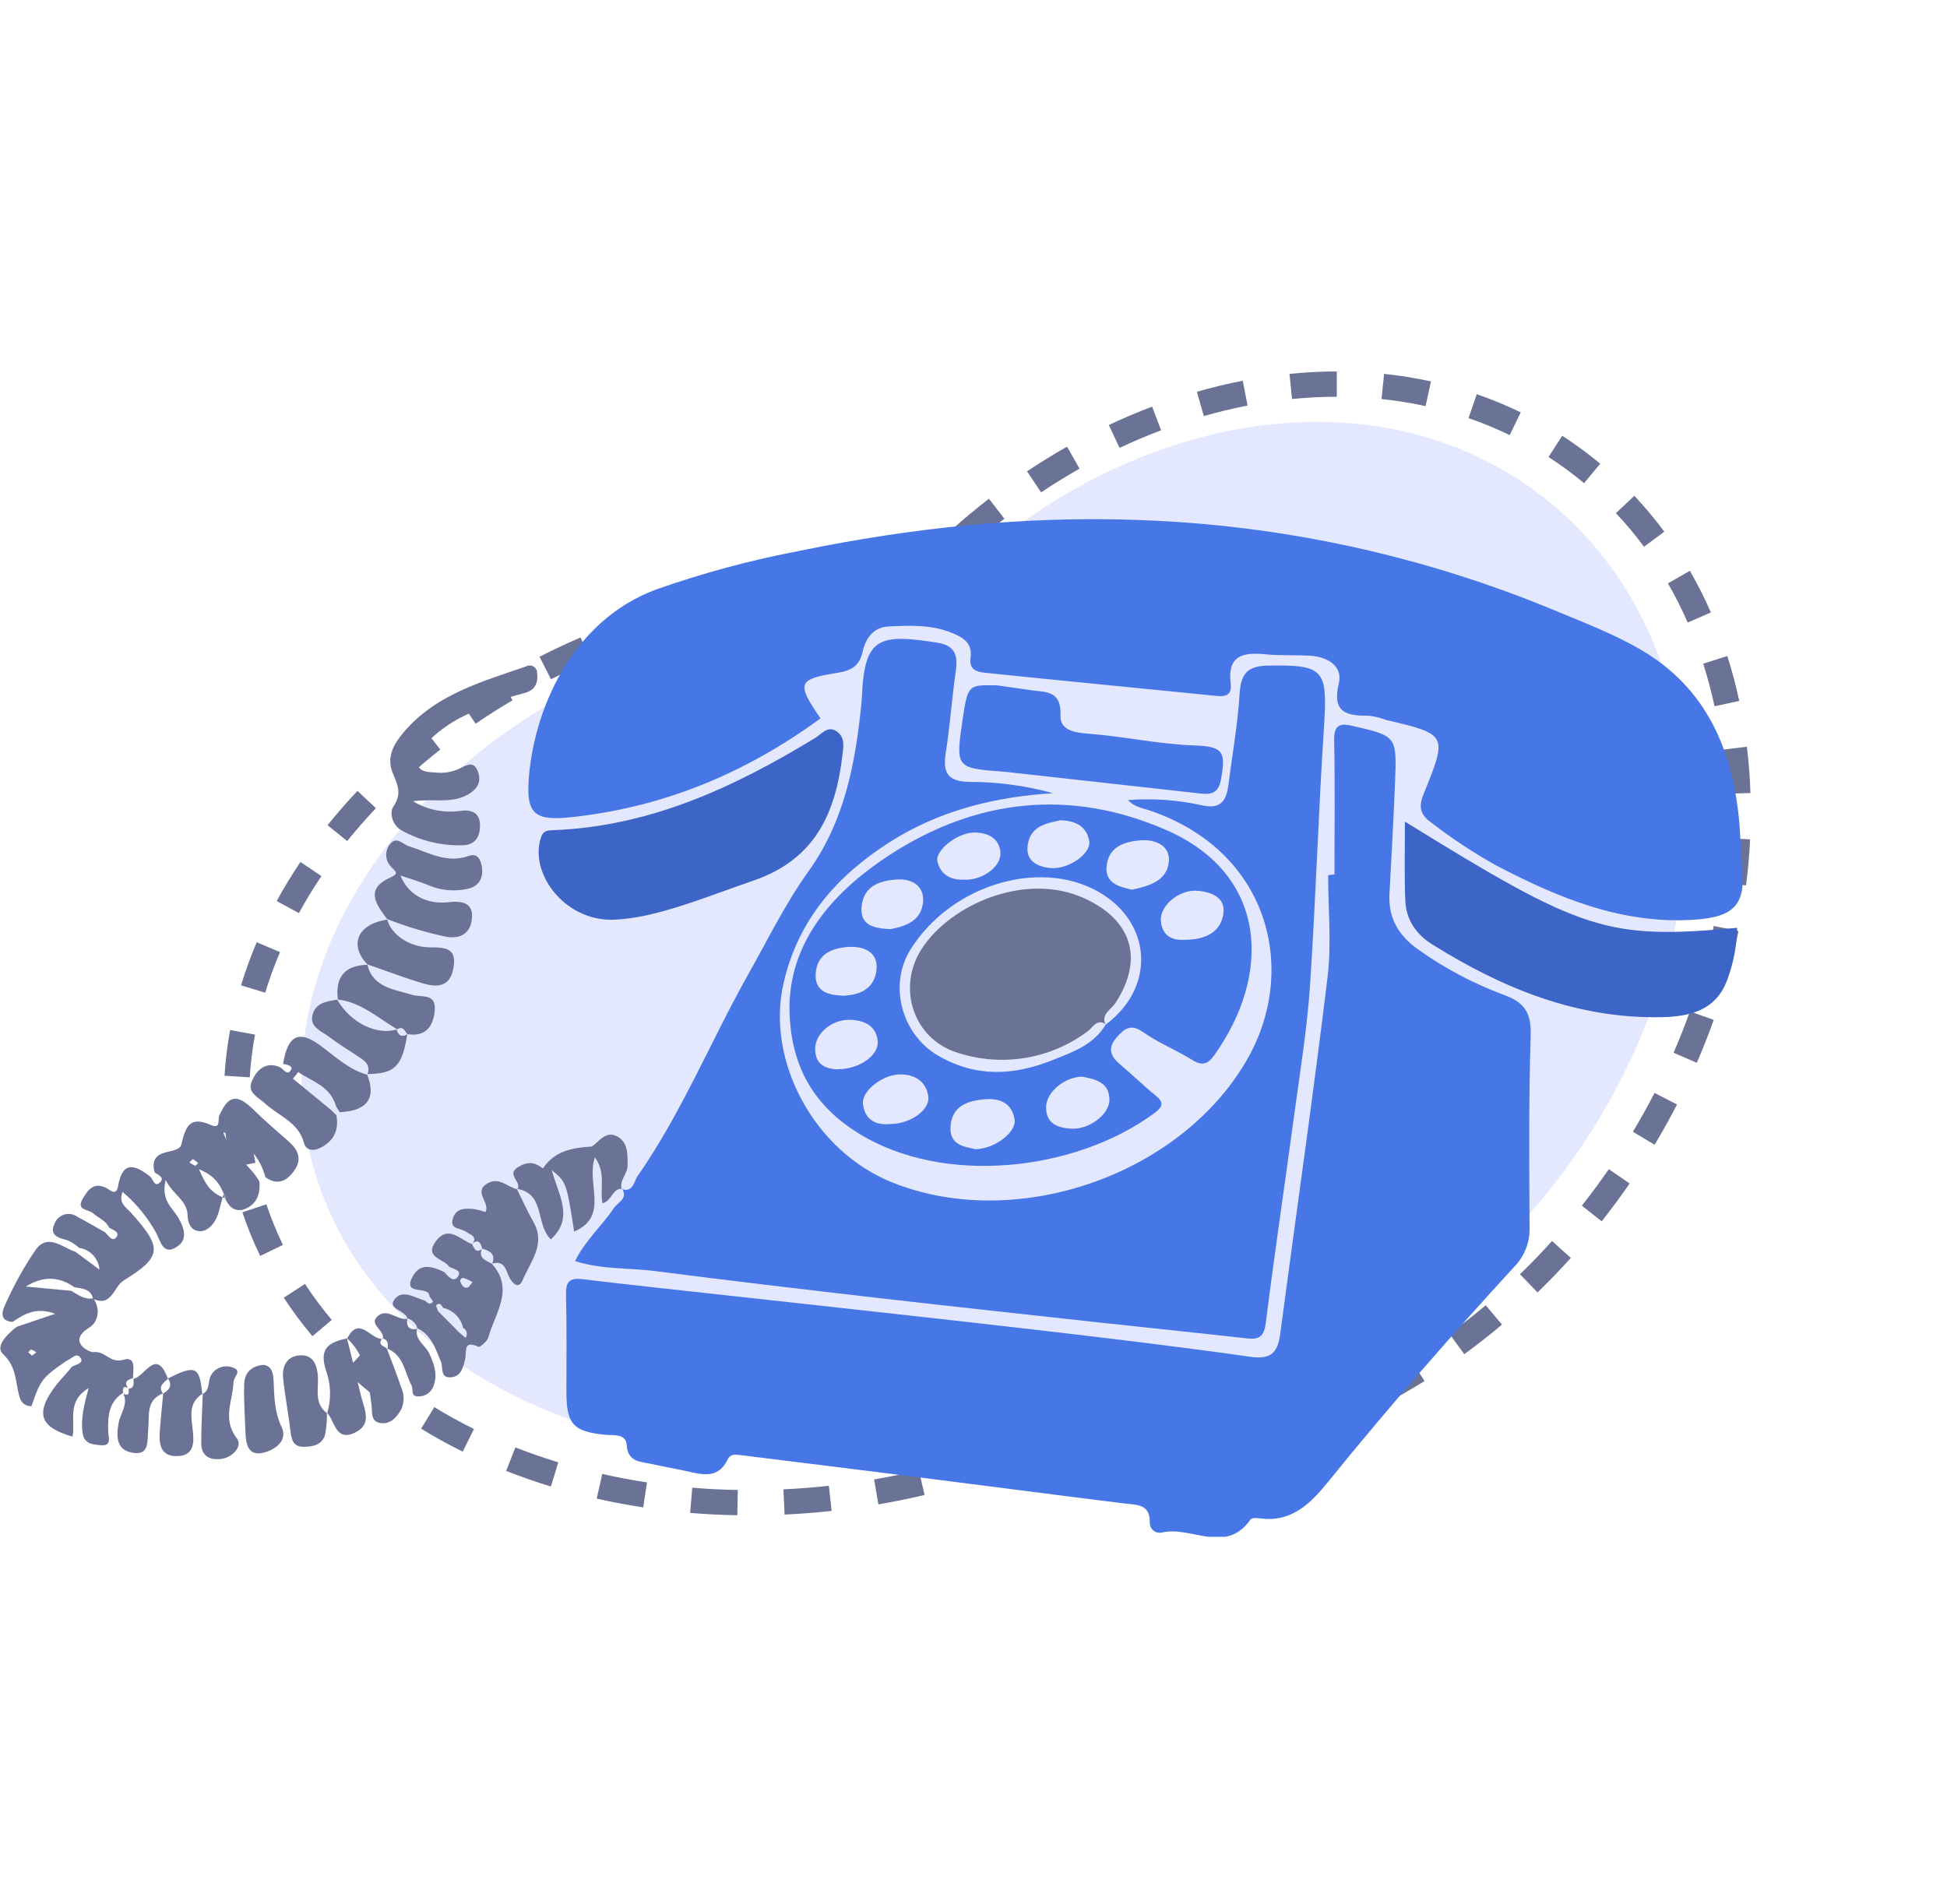 <svg width="858" height="839" viewBox="0 0 858 839" fill="none" xmlns="http://www.w3.org/2000/svg">
<mask id="path-1-outside-1_3874_610" maskUnits="userSpaceOnUse" x="30.343" y="-8.39" width="835.821" height="856.128" fill="black">
<rect fill="white" x="30.343" y="-8.39" width="835.821" height="856.128"/>
<path d="M693.773 202.494C784.259 269.201 790.518 414.291 707.753 526.56C642.256 615.404 540.636 657.069 456.239 637.53C449.562 640.24 442.719 642.766 435.717 645.091C300.327 690.053 156.967 643.778 115.511 541.732C74.056 439.686 150.205 320.513 285.595 275.55C324.563 262.609 364.191 257.228 401.859 258.557C485.856 167.295 610.812 141.335 693.773 202.494Z"/>
</mask>
<path d="M693.773 202.494L695.426 200.252L693.773 202.494ZM707.753 526.56L709.995 528.213L707.753 526.56ZM456.239 637.53L456.868 634.816L456.009 634.617L455.192 634.949L456.239 637.53ZM435.717 645.091L436.595 647.735L435.717 645.091ZM115.511 541.732L112.93 542.781L112.93 542.781L115.511 541.732ZM285.595 275.55L284.717 272.906L284.717 272.906L285.595 275.55ZM401.859 258.557L401.761 261.342L403.042 261.387L403.909 260.444L401.859 258.557ZM693.773 202.494L695.426 200.252C692.64 198.198 689.807 196.24 686.931 194.379L685.417 196.717L683.903 199.056C686.685 200.857 689.425 202.75 692.12 204.736L693.773 202.494ZM667.729 186.748L668.946 184.243C662.735 181.226 656.368 178.603 649.872 176.366L648.966 179L648.059 181.634C654.345 183.799 660.505 186.337 666.512 189.254L667.729 186.748ZM629.416 173.53L630.011 170.808C623.319 169.347 616.526 168.262 609.659 167.545L609.37 170.316L609.081 173.087C615.747 173.782 622.336 174.835 628.822 176.251L629.416 173.53ZM589.091 169.281L589.088 166.495C582.275 166.502 575.415 166.851 568.532 167.538L568.809 170.31L569.085 173.082C575.79 172.413 582.467 172.073 589.093 172.067L589.091 169.281ZM548.716 173.268L548.185 170.533C541.518 171.829 534.85 173.433 528.203 175.338L528.971 178.016L529.738 180.694C536.233 178.832 542.743 177.267 549.248 176.002L548.716 173.268ZM509.699 184.421L508.713 181.815C502.371 184.215 496.067 186.89 489.819 189.835L491.007 192.355L492.195 194.875C498.312 191.992 504.481 189.374 510.685 187.026L509.699 184.421ZM472.98 201.701L471.606 199.278C465.711 202.62 459.885 206.207 454.146 210.036L455.692 212.354L457.238 214.671C462.866 210.916 468.577 207.4 474.354 204.125L472.98 201.701ZM439.207 224.213L437.502 222.01C432.144 226.157 426.882 230.524 421.73 235.107L423.581 237.188L425.433 239.27C430.49 234.771 435.655 230.485 440.912 226.416L439.207 224.213ZM408.864 251.194L406.877 249.241C404.491 251.668 402.135 254.145 399.81 256.671L401.859 258.557L403.909 260.444C406.193 257.963 408.507 255.53 410.85 253.147L408.864 251.194ZM401.859 258.557L401.958 255.773C398.663 255.657 395.353 255.592 392.031 255.578L392.019 258.364L392.008 261.149C395.272 261.163 398.524 261.227 401.761 261.342L401.859 258.557ZM372.343 258.884L372.184 256.103C365.625 256.476 359.029 257.049 352.409 257.825L352.733 260.592L353.058 263.358C359.567 262.595 366.053 262.032 372.501 261.665L372.343 258.884ZM333.259 263.461L332.772 260.718C326.302 261.866 319.821 263.211 313.342 264.756L313.988 267.466L314.634 270.175C321.008 268.656 327.382 267.333 333.746 266.204L333.259 263.461ZM294.981 272.582L294.179 269.914C291.022 270.863 287.867 271.86 284.717 272.906L285.595 275.55L286.473 278.194C289.572 277.165 292.676 276.184 295.782 275.25L294.981 272.582ZM285.595 275.55L284.717 272.906C281.562 273.954 278.438 275.042 275.348 276.169L276.302 278.786L277.256 281.403C280.296 280.295 283.369 279.225 286.473 278.194L285.595 275.55ZM258.055 286.051L256.948 283.495C250.822 286.147 244.843 288.957 239.015 291.913L240.275 294.398L241.536 296.882C247.262 293.977 253.139 291.215 259.162 288.608L258.055 286.051ZM223.043 303.831L221.628 301.431C215.876 304.821 210.297 308.36 204.899 312.038L206.467 314.34L208.035 316.642C213.333 313.034 218.809 309.559 224.457 306.231L223.043 303.831ZM190.606 325.951L188.884 323.761C183.626 327.895 178.574 332.169 173.737 336.567L175.611 338.628L177.486 340.689C182.223 336.381 187.173 332.194 192.328 328.141L190.606 325.951ZM161.594 352.367L159.57 350.453C154.963 355.326 150.603 360.322 146.499 365.427L148.67 367.172L150.841 368.918C154.85 363.931 159.112 359.047 163.618 354.281L161.594 352.367ZM137.02 382.987L134.708 381.433C130.967 387.001 127.518 392.672 124.373 398.428L126.818 399.764L129.262 401.1C132.324 395.496 135.684 389.971 139.333 384.541L137.02 382.987ZM118.254 417.431L115.69 416.343C113.068 422.518 110.792 428.766 108.874 435.069L111.539 435.88L114.204 436.691C116.064 430.582 118.272 424.518 120.818 418.52L118.254 417.431ZM106.888 454.954L104.148 454.45C102.94 461.03 102.126 467.644 101.721 474.271L104.502 474.44L107.282 474.61C107.673 468.212 108.459 461.821 109.628 455.457L106.888 454.954ZM104.537 494.072L101.757 494.253C102.19 500.88 103.047 507.495 104.343 514.076L107.076 513.538L109.809 513C108.561 506.657 107.734 500.28 107.317 493.89L104.537 494.072ZM112.101 532.518L109.459 533.402C110.51 536.543 111.667 539.67 112.93 542.781L115.511 541.732L118.092 540.684C116.873 537.681 115.757 534.664 114.743 531.634L112.101 532.518ZM115.511 541.732L112.93 542.781C114.241 546.007 115.652 549.178 117.159 552.293L119.667 551.08L122.174 549.867C120.719 546.859 119.357 543.798 118.092 540.684L115.511 541.732ZM129.732 568.879L127.399 570.401C131.182 576.201 135.328 581.764 139.807 587.081L141.938 585.286L144.068 583.492C139.732 578.343 135.722 572.962 132.065 567.357L129.732 568.879ZM155.998 600.136L154.086 602.163C159.083 606.874 164.371 611.343 169.925 615.561L171.61 613.343L173.295 611.124C167.894 607.022 162.757 602.681 157.909 598.109L155.998 600.136ZM188.491 624.883L187.033 627.257C192.857 630.836 198.904 634.177 205.151 637.272L206.388 634.776L207.625 632.28C201.525 629.257 195.626 625.998 189.95 622.51L188.491 624.883ZM225.084 643.064L224.063 645.656C230.413 648.159 236.927 650.43 243.586 652.463L244.4 649.799L245.213 647.135C238.692 645.143 232.316 642.92 226.106 640.472L225.084 643.064ZM264.182 655.035L263.569 657.753C270.224 659.254 276.996 660.53 283.865 661.575L284.284 658.821L284.704 656.067C277.962 655.041 271.32 653.79 264.795 652.318L264.182 655.035ZM304.593 661.206L304.362 663.982C311.164 664.549 318.041 664.896 324.979 665.018L325.028 662.233L325.077 659.447C318.26 659.327 311.504 658.986 304.825 658.429L304.593 661.206ZM345.488 661.938L345.616 664.721C352.433 664.406 359.291 663.876 366.176 663.126L365.875 660.356L365.573 657.587C358.802 658.325 352.06 658.846 345.359 659.155L345.488 661.938ZM386.142 657.515L386.614 660.26C393.341 659.106 400.08 657.74 406.82 656.158L406.183 653.446L405.547 650.734C398.917 652.29 392.287 653.634 385.671 654.769L386.142 657.515ZM425.951 648.173L426.75 650.842C430.035 649.859 433.317 648.823 436.595 647.735L435.717 645.091L434.839 642.447C431.614 643.518 428.385 644.537 425.153 645.504L425.951 648.173ZM435.717 645.091L436.595 647.735C438.344 647.154 440.084 646.56 441.813 645.955L440.893 643.326L439.972 640.696C438.271 641.292 436.56 641.876 434.839 642.447L435.717 645.091ZM451.155 639.545L452.161 642.143C453.88 641.478 455.589 640.8 457.287 640.111L456.239 637.53L455.192 634.949C453.522 635.626 451.841 636.293 450.15 636.947L451.155 639.545ZM456.239 637.53L455.611 640.244C459.026 641.035 462.468 641.726 465.934 642.32L466.404 639.575L466.875 636.829C463.514 636.253 460.177 635.582 456.868 634.816L456.239 637.53ZM487.004 641.928L486.84 644.709C493.792 645.119 500.809 645.161 507.863 644.841L507.737 642.058L507.611 639.275C500.745 639.586 493.922 639.546 487.168 639.148L487.004 641.928ZM528.381 640.097L528.778 642.854C535.646 641.865 542.527 640.544 549.397 638.9L548.748 636.191L548.1 633.481C541.392 635.087 534.679 636.375 527.984 637.339L528.381 640.097ZM568.683 630.488L569.563 633.131C576.136 630.941 582.678 628.457 589.169 625.684L588.075 623.122L586.98 620.56C580.628 623.274 574.228 625.704 567.802 627.845L568.683 630.488ZM606.809 614.228L608.101 616.696C614.231 613.488 620.296 610.017 626.277 606.289L624.804 603.925L623.33 601.561C617.466 605.216 611.523 608.617 605.517 611.76L606.809 614.228ZM641.991 592.317L643.632 594.568C649.222 590.491 654.717 586.179 660.101 581.637L658.305 579.508L656.509 577.378C651.224 581.836 645.832 586.067 640.349 590.066L641.991 592.317ZM673.688 565.592L675.627 567.593C680.594 562.78 685.442 557.757 690.158 552.528L688.089 550.662L686.021 548.797C681.388 553.933 676.627 558.866 671.75 563.592L673.688 565.592ZM701.463 534.807L703.651 536.532C705.801 533.806 707.916 531.033 709.995 528.213L707.753 526.56L705.511 524.906C703.467 527.678 701.389 530.404 699.276 533.082L701.463 534.807ZM707.753 526.56L709.995 528.213C711.998 525.496 713.95 522.76 715.849 520.006L713.556 518.424L711.263 516.842C709.397 519.548 707.479 522.236 705.511 524.906L707.753 526.56ZM724.365 501.644L726.754 503.078C730.237 497.273 733.502 491.408 736.549 485.494L734.072 484.218L731.596 482.942C728.604 488.749 725.398 494.51 721.977 500.211L724.365 501.644ZM742.629 466.177L745.184 467.286C747.882 461.075 750.346 454.826 752.579 448.556L749.954 447.622L747.33 446.687C745.14 452.839 742.721 458.97 740.074 465.067L742.629 466.177ZM755.994 428.599L758.677 429.349C760.502 422.817 762.079 416.278 763.406 409.749L760.676 409.194L757.946 408.639C756.645 415.036 755.101 421.445 753.311 427.85L755.994 428.599ZM763.925 389.508L766.689 389.858C767.542 383.129 768.128 376.428 768.449 369.773L765.666 369.639L762.884 369.505C762.57 376.013 761.996 382.57 761.162 389.158L763.925 389.508ZM765.818 349.675L768.602 349.581C768.374 342.791 767.859 336.07 767.059 329.442L764.293 329.775L761.528 330.109C762.308 336.575 762.811 343.136 763.034 349.769L765.818 349.675ZM761.007 310.094L763.731 309.509C762.303 302.866 760.57 296.344 758.533 289.966L755.88 290.813L753.226 291.661C755.207 297.863 756.893 304.21 758.284 310.679L761.007 310.094ZM748.845 272.145L751.397 271.028C748.676 264.815 745.637 258.778 742.279 252.943L739.865 254.332L737.45 255.722C740.704 261.377 743.652 267.231 746.293 273.263L748.845 272.145ZM728.946 237.638L731.185 235.981C727.171 230.555 722.836 225.359 718.183 220.419L716.155 222.329L714.127 224.24C718.627 229.017 722.821 234.043 726.706 239.294L728.946 237.638ZM701.627 208.655L703.412 206.515C700.825 204.359 698.164 202.27 695.426 200.252L693.773 202.494L692.12 204.736C694.768 206.688 697.342 208.709 699.843 210.794L701.627 208.655ZM693.773 202.494L697.079 198.009L693.773 202.494ZM707.753 526.56L712.238 529.866L712.238 529.866L707.753 526.56ZM456.239 637.53L457.496 632.102L455.778 631.704L454.144 632.367L456.239 637.53ZM435.717 645.091L437.473 650.379L435.717 645.091ZM115.511 541.732L110.349 543.829L110.349 543.829L115.511 541.732ZM285.595 275.55L283.839 270.263L285.595 275.55ZM401.859 258.557L401.663 264.126L404.224 264.216L405.959 262.331L401.859 258.557ZM693.773 202.494L697.079 198.009C694.247 195.922 691.368 193.932 688.444 192.04L685.417 196.717L682.39 201.395C685.124 203.165 687.817 205.026 690.467 206.979L693.773 202.494ZM667.729 186.748L670.163 181.737C663.849 178.67 657.379 176.004 650.779 173.732L648.966 179L647.152 184.269C653.334 186.397 659.39 188.892 665.295 191.76L667.729 186.748ZM629.416 173.53L630.605 168.086C623.81 166.603 616.915 165.501 609.948 164.775L609.37 170.316L608.792 175.858C615.358 176.543 621.845 177.579 628.228 178.973L629.416 173.53ZM589.091 169.281L589.086 163.71C582.179 163.716 575.228 164.07 568.256 164.766L568.809 170.31L569.362 175.854C575.978 175.194 582.563 174.859 589.096 174.853L589.091 169.281ZM548.716 173.268L547.653 167.798C540.905 169.11 534.159 170.733 527.435 172.66L528.971 178.016L530.506 183.372C536.924 181.532 543.355 179.985 549.779 178.737L548.716 173.268ZM509.699 184.421L507.727 179.21C501.316 181.636 494.944 184.34 488.632 187.315L491.007 192.355L493.382 197.395C499.434 194.542 505.537 191.953 511.671 189.632L509.699 184.421ZM472.98 201.701L470.232 196.854C464.278 200.23 458.395 203.853 452.6 207.719L455.692 212.354L458.784 216.988C464.357 213.271 470.01 209.79 475.728 206.548L472.98 201.701ZM439.207 224.213L435.797 219.807C430.389 223.993 425.077 228.4 419.878 233.026L423.581 237.188L427.285 241.351C432.295 236.894 437.411 232.649 442.617 228.619L439.207 224.213ZM408.864 251.194L404.891 247.288C402.483 249.737 400.106 252.236 397.76 254.784L401.859 258.557L405.959 262.331C408.222 259.872 410.515 257.461 412.837 255.1L408.864 251.194ZM401.859 258.557L402.056 252.989C398.732 252.872 395.394 252.806 392.043 252.792L392.019 258.364L391.996 263.935C395.232 263.949 398.455 264.012 401.663 264.126L401.859 258.557ZM372.343 258.884L372.026 253.321C365.411 253.698 358.76 254.275 352.085 255.058L352.733 260.592L353.382 266.125C359.837 265.369 366.266 264.81 372.659 264.446L372.343 258.884ZM333.259 263.461L332.285 257.975C325.762 259.133 319.228 260.489 312.696 262.046L313.988 267.466L315.28 272.885C321.601 271.378 327.923 270.067 334.233 268.946L333.259 263.461ZM294.981 272.582L293.378 267.246C290.195 268.203 287.014 269.208 283.839 270.263L285.595 275.55L287.351 280.838C290.425 279.817 293.503 278.844 296.584 277.918L294.981 272.582ZM285.595 275.55L283.839 270.263C280.658 271.319 277.51 272.415 274.393 273.551L276.302 278.786L278.21 284.021C281.225 282.922 284.272 281.86 287.351 280.838L285.595 275.55ZM258.055 286.051L255.841 280.939C249.664 283.613 243.633 286.446 237.754 289.429L240.275 294.398L242.796 299.366C248.472 296.487 254.298 293.75 260.268 291.164L258.055 286.051ZM223.043 303.831L220.214 299.031C214.41 302.451 208.78 306.023 203.33 309.735L206.467 314.34L209.604 318.945C214.85 315.371 220.275 311.929 225.872 308.631L223.043 303.831ZM190.606 325.951L187.162 321.571C181.853 325.746 176.75 330.062 171.863 334.506L175.611 338.628L179.36 342.751C184.048 338.488 188.947 334.343 194.05 330.331L190.606 325.951ZM161.594 352.367L157.545 348.54C152.889 353.465 148.48 358.517 144.328 363.681L148.67 367.172L153.012 370.663C156.974 365.736 161.187 360.908 165.643 356.195L161.594 352.367ZM137.02 382.987L132.396 379.879C128.608 385.516 125.115 391.26 121.928 397.093L126.818 399.764L131.707 402.435C134.727 396.908 138.042 391.456 141.645 386.094L137.02 382.987ZM118.254 417.431L113.125 415.254C110.467 421.517 108.156 427.859 106.209 434.258L111.539 435.88L116.87 437.502C118.699 431.49 120.874 425.519 123.383 419.608L118.254 417.431ZM106.888 454.954L101.409 453.947C100.18 460.634 99.352 467.36 98.941 474.101L104.502 474.44L110.063 474.78C110.447 468.496 111.219 462.216 112.368 455.961L106.888 454.954ZM104.537 494.072L98.977 494.435C99.418 501.18 100.291 507.914 101.609 514.614L107.076 513.538L112.543 512.462C111.317 506.237 110.507 499.98 110.097 493.708L104.537 494.072ZM112.101 532.518L106.817 534.286C107.887 537.483 109.064 540.664 110.349 543.829L115.511 541.732L120.673 539.635C119.475 536.687 118.38 533.724 117.385 530.75L112.101 532.518ZM115.511 541.732L110.349 543.829C111.683 547.111 113.118 550.338 114.651 553.507L119.667 551.08L124.682 548.653C123.253 545.7 121.916 542.693 120.673 539.635L115.511 541.732ZM129.732 568.879L125.066 571.923C128.913 577.82 133.126 583.474 137.677 588.876L141.938 585.286L146.199 581.697C141.933 576.633 137.992 571.343 134.399 565.835L129.732 568.879ZM155.998 600.136L152.175 604.19C157.246 608.971 162.61 613.503 168.241 617.78L171.61 613.343L174.98 608.906C169.655 604.861 164.594 600.584 159.82 596.082L155.998 600.136ZM188.491 624.883L185.574 629.63C191.472 633.255 197.593 636.637 203.914 639.769L206.388 634.776L208.862 629.784C202.835 626.798 197.01 623.579 191.409 620.136L188.491 624.883ZM225.084 643.064L223.041 648.248C229.461 650.778 236.045 653.073 242.772 655.128L244.4 649.799L246.027 644.47C239.574 642.5 233.268 640.301 227.127 637.881L225.084 643.064ZM264.182 655.035L262.956 660.47C269.676 661.986 276.513 663.274 283.446 664.329L284.284 658.821L285.123 653.313C278.445 652.297 271.868 651.057 265.407 649.6L264.182 655.035ZM304.593 661.206L304.131 666.758C310.993 667.33 317.932 667.68 324.93 667.803L325.028 662.233L325.126 656.662C318.37 656.543 311.675 656.205 305.056 655.653L304.593 661.206ZM345.488 661.938L345.745 667.504C352.619 667.186 359.535 666.652 366.478 665.895L365.875 660.356L365.271 654.817C358.558 655.549 351.873 656.066 345.231 656.372L345.488 661.938ZM386.142 657.515L387.085 663.006C393.867 661.842 400.662 660.465 407.457 658.87L406.183 653.446L404.91 648.021C398.335 649.565 391.761 650.897 385.2 652.023L386.142 657.515ZM425.951 648.173L427.548 653.511C430.86 652.52 434.169 651.476 437.473 650.379L435.717 645.091L433.961 639.803C430.763 640.865 427.56 641.876 424.354 642.835L425.951 648.173ZM435.717 645.091L437.473 650.379C439.236 649.793 440.99 649.195 442.734 648.584L440.893 643.326L439.052 638.067C437.364 638.658 435.668 639.236 433.961 639.803L435.717 645.091ZM451.155 639.545L453.166 644.741C454.899 644.07 456.622 643.387 458.334 642.693L456.239 637.53L454.144 632.367C452.488 633.039 450.822 633.7 449.145 634.349L451.155 639.545ZM456.239 637.53L454.983 642.958C458.45 643.761 461.945 644.463 465.463 645.066L466.404 639.575L467.345 634.083C464.036 633.516 460.752 632.856 457.496 632.102L456.239 637.53ZM487.004 641.928L486.676 647.49C493.727 647.906 500.84 647.948 507.989 647.624L507.737 642.058L507.485 636.492C500.713 636.799 493.987 636.759 487.332 636.367L487.004 641.928ZM528.381 640.097L529.176 645.611C536.13 644.609 543.094 643.273 550.045 641.609L548.748 636.191L547.451 630.772C540.825 632.358 534.196 633.63 527.587 634.582L528.381 640.097ZM568.683 630.488L570.444 635.774C577.09 633.56 583.704 631.048 590.264 628.246L588.075 623.122L585.886 617.998C579.602 620.683 573.274 623.085 566.922 625.202L568.683 630.488ZM606.809 614.228L609.393 619.165C615.586 615.924 621.711 612.418 627.751 608.653L624.804 603.925L621.856 599.197C616.052 602.815 610.169 606.182 604.226 609.292L606.809 614.228ZM641.991 592.317L645.274 596.819C650.917 592.703 656.464 588.351 661.898 583.766L658.305 579.508L654.712 575.249C649.478 579.665 644.138 583.855 638.708 587.816L641.991 592.317ZM673.688 565.592L677.566 569.594C682.577 564.737 687.469 559.67 692.227 554.394L688.089 550.662L683.952 546.931C679.361 552.021 674.643 556.909 669.811 561.591L673.688 565.592ZM701.463 534.807L705.838 538.257C708.007 535.508 710.141 532.71 712.238 529.866L707.753 526.56L703.268 523.253C701.243 526.001 699.182 528.702 697.089 531.357L701.463 534.807ZM707.753 526.56L712.238 529.866C714.258 527.125 716.226 524.365 718.142 521.588L713.556 518.424L708.97 515.26C707.12 517.942 705.219 520.607 703.268 523.253L707.753 526.56ZM724.365 501.644L729.143 504.511C732.657 498.655 735.95 492.737 739.025 486.77L734.072 484.218L729.12 481.666C726.155 487.419 722.978 493.128 719.588 498.778L724.365 501.644ZM742.629 466.177L747.74 468.396C750.462 462.127 752.95 455.82 755.203 449.49L749.954 447.622L744.706 445.753C742.537 451.845 740.141 457.918 737.518 463.957L742.629 466.177ZM755.994 428.599L761.36 430.099C763.203 423.503 764.795 416.9 766.136 410.304L760.676 409.194L755.216 408.083C753.929 414.415 752.4 420.759 750.628 427.1L755.994 428.599ZM763.925 389.508L769.453 390.208C770.314 383.408 770.907 376.635 771.232 369.907L765.666 369.639L760.101 369.371C759.791 375.806 759.224 382.291 758.398 388.808L763.925 389.508ZM765.818 349.675L771.387 349.488C771.155 342.618 770.635 335.818 769.825 329.108L764.293 329.775L758.762 330.443C759.532 336.828 760.029 343.308 760.25 349.863L765.818 349.675ZM761.007 310.094L766.454 308.923C765.008 302.194 763.252 295.584 761.187 289.118L755.88 290.813L750.572 292.508C752.525 298.622 754.188 304.881 755.56 311.265L761.007 310.094ZM748.845 272.145L753.949 269.911C751.188 263.606 748.103 257.478 744.694 251.553L739.865 254.332L735.035 257.111C738.238 262.676 741.14 268.44 743.741 274.38L748.845 272.145ZM728.946 237.638L733.425 234.324C729.346 228.81 724.94 223.53 720.21 218.509L716.155 222.329L712.099 226.15C716.523 230.846 720.646 235.787 724.467 240.951L728.946 237.638ZM701.627 208.655L705.196 204.376C702.567 202.184 699.861 200.06 697.079 198.009L693.773 202.494L690.467 206.979C693.07 208.898 695.601 210.884 698.059 212.934L701.627 208.655Z" fill="#6A7396" mask="url(#path-1-outside-1_3874_610)"/>
<path d="M676.776 216.563C760.255 278.104 766.029 411.957 689.673 515.532C629.247 597.499 535.493 635.938 457.63 617.908C451.471 620.408 445.16 622.74 438.701 624.885C313.795 666.366 181.536 623.674 143.291 529.53C105.047 435.387 175.298 325.442 300.203 283.961C336.156 272.021 372.718 267.056 407.471 268.284C484.963 184.091 600.24 160.14 676.776 216.563Z" fill="#E3E8FF"/>
<g clip-path="url(#clip0_3874_610)">
<path d="M588.068 385.396C588.068 365.7 588.332 345.983 587.936 326.287C587.804 319.039 590.822 318.665 596.528 320.031C615.43 324.437 615.562 324.437 614.769 344.661C614.108 361.096 613.205 377.531 612.302 393.944C611.729 404.431 616.201 412.141 624.573 418.178C636.433 426.686 649.386 433.555 663.083 438.6C671.895 441.839 674.847 446.553 674.539 456.225C673.658 484.402 673.878 512.602 674.054 540.801C674.171 544.054 673.62 547.297 672.434 550.329C671.248 553.36 669.452 556.116 667.158 558.426C639.047 589.115 611.663 620.464 585.468 652.828C577.714 662.389 569.364 671.069 555.308 669.174C553.898 668.998 551.629 668.866 551.078 669.659C540.063 685.411 524.773 672.215 511.908 675.453C511.265 675.574 510.603 675.551 509.97 675.384C509.337 675.218 508.75 674.913 508.25 674.491C507.75 674.069 507.35 673.541 507.08 672.945C506.809 672.35 506.675 671.701 506.686 671.047C506.862 662.764 501.046 663.314 495.517 662.609C463.704 658.666 431.914 654.48 400.123 650.47C375.515 647.342 350.907 644.368 326.298 641.284C324.095 641.019 321.892 640.689 320.658 643.2C316.649 651.682 309.775 650.03 302.791 648.422C297.46 647.21 292.084 646.329 286.753 645.117C281.95 644.059 276.641 644.346 276.156 636.723C275.826 631.656 270.142 632.692 266.463 632.317C252.671 630.885 249.653 627.669 249.609 613.635C249.565 599.601 249.807 584.995 249.433 570.785C249.278 565.145 250.733 563.03 256.681 563.757C277.676 566.291 298.694 568.494 319.711 570.829C364.676 575.808 409.663 580.655 454.583 585.854C486.836 589.577 519.09 593.433 551.254 597.993C560.265 599.249 563.085 595.922 564.142 587.969C571.104 535.536 578.661 483.169 585.028 430.669C586.812 415.887 585.292 400.707 585.292 385.682L588.068 385.396Z" fill="#4776E6"/>
<path d="M361.571 316.616C328.041 341.114 291.756 355.963 251.285 360.193C236.216 361.757 232.008 358.893 232.934 344.419C234.828 314.104 251.175 273.92 289.134 259.798C309.779 252.525 330.945 246.824 352.451 242.746C401.645 232.612 451.391 227.325 501.731 229.176C564.98 231.344 627.316 244.927 685.732 269.272C698.466 274.581 711.53 279.538 723.361 286.522C752.001 303.331 763.545 330.473 766.453 362.197C767.026 368.366 766.96 374.623 767.643 380.769C769.581 398.394 764.691 404.144 746.604 405.334C714.725 407.427 686.614 395.684 659.229 381.364C649.352 375.831 639.891 369.587 630.92 362.682C626.117 359.223 624.839 356.073 627.373 349.86C638.036 323.732 637.727 323.621 610.85 317.299C608.46 316.406 605.977 315.785 603.448 315.448C593.71 315.448 586.792 314.435 590.009 301.084C591.793 293.594 585.074 289.496 577.583 289.011C570.974 288.57 564.365 289.011 557.756 288.372C547.93 287.359 540.814 288.725 542.334 301.194C543.083 307.649 538.501 306.944 534.381 306.526C509.31 304.058 484.232 301.569 459.146 299.057C450.796 298.242 442.447 297.317 434.097 296.502C430.021 296.105 427.003 294.915 427.708 289.892C428.611 283.525 424.557 280.926 419.38 278.877C410.215 275.176 400.698 275.638 391.247 276.123C384.946 276.432 381.465 281.432 380.231 286.874C378.822 293.483 375.275 295.488 369.216 296.502C351.415 299.322 350.887 301.018 361.571 316.616Z" fill="#4776E6"/>
<path d="M273.955 524.058C279.11 525.666 279.33 520.665 280.982 518.308C300.215 490.703 312.927 459.485 329.296 430.184C338.108 414.631 345.929 398.46 356.262 384.03C372.08 361.999 376.838 336.972 379.504 311.042C379.658 309.588 379.769 308.112 379.835 306.636C381.002 280.86 387.303 279.141 413.255 283.283C420.922 284.517 422.2 288.945 421.186 295.841C419.446 307.737 418.697 319.788 416.78 331.685C415.458 340.255 417.287 344.397 427.091 344.595C439.567 344.573 451.989 346.248 464.014 349.574C438.216 351.182 413.718 357.263 391.885 371.252C368.775 386.057 351.723 405.356 345.29 433.313C337.469 467.218 358.509 507.182 393.097 521.083C448.174 543.246 521.47 517.581 550.243 465.742C571.789 426.946 559.341 375.218 506.842 357.263C503.515 356.139 499.99 355.698 497.038 352.614C507.81 351.767 518.648 352.509 529.203 354.817C537.575 356.822 540.395 353.385 541.32 346.005C543.017 332.632 545.44 319.304 546.255 305.865C546.784 297.163 549.538 293.505 558.57 293.351C583.421 292.867 585.007 295.026 583.509 319.612C580.976 357.923 579.852 396.323 577.275 434.613C576.041 453.118 573.022 471.492 570.533 489.888C566.347 520.929 561.721 551.927 557.799 583.034C557.05 588.916 555.001 590.458 549.626 589.864C526.802 587.308 503.934 584.973 481.088 582.483C449.54 579.024 417.97 575.61 386.356 571.975C353.772 568.207 321.189 564.374 288.671 560.188C277.127 558.69 265.318 559.571 253.422 555.782C257.674 546.97 265.164 540.36 270.606 532.297C272.302 529.83 277.215 528.133 273.822 523.485L273.955 524.058Z" fill="#4776E6"/>
<path d="M347.912 442.588C348.749 413.948 367.564 392.776 391.974 376.826C430.241 351.931 471.791 347.415 513.958 365.811C559.298 385.639 560.223 430.229 534.865 465.368C532.442 468.739 529.842 469.928 525.612 467.263C518.562 462.856 510.61 459.684 503.802 454.925C498.338 451.114 495.629 453.185 492.148 457.128C488.05 461.865 489.173 465.368 493.514 469.025C498.823 473.431 503.758 478.366 509.133 482.706C513.319 486.077 512.306 487.927 508.406 490.791C473.686 516.259 415.502 522.824 377.984 499.251C358.553 487.068 347.67 469.4 347.912 442.588ZM487.191 451.599C508.362 436.023 508.076 408.815 486.596 394.583C460.71 377.487 419.556 389.031 401.182 418.552C391.489 434.15 397.327 455.74 413.145 465.081C429.734 474.863 446.5 474.114 463.64 467.285C472.628 463.693 481.969 460.543 487.323 451.445L487.191 451.599ZM477.035 474.511C469.17 474.511 460.952 481.384 460.996 488.016C460.996 495.44 466.372 497.048 472.011 497.423C479.832 497.974 488.909 491.122 488.887 484.799C488.931 477.066 482.961 475.7 477.035 474.511ZM392.282 495.374C401.094 495.374 409.907 489.227 409.091 483.213C408.1 476.604 403.319 473.519 396.688 473.497C389.176 473.497 379.614 480.679 380.275 486.495C381.068 493.545 385.981 496.013 392.282 495.374ZM392.568 409.454C398.715 408.286 406.184 406.017 406.778 397.293C407.241 390.463 401.998 387.137 395.08 387.621C387.281 388.15 380.518 390.662 379.658 399.672C379.019 407.691 384.791 409.167 392.568 409.52V409.454ZM498.999 392.071C506.291 390.463 514.245 388.304 515.082 379.822C515.765 372.949 509.552 369.909 503.031 370.327C495.32 370.812 488.05 373.345 487.609 382.444C487.301 389.296 493.315 390.904 498.999 392.138V392.071ZM429.867 506.477C438.547 506.257 448.042 498.943 447.095 493.259C445.971 486.253 440.684 483.962 434.14 484.447C426.408 485.063 419.446 487.377 418.873 496.63C418.411 504.693 424.976 505.354 429.867 506.477ZM369.15 471.228C378.799 471.228 387.435 465.015 386.774 458.759C386.113 452.149 381.046 449.814 375.252 449.462C366.858 448.933 359.192 455.344 359.214 462.328C359.368 469.95 364.589 470.964 369.216 471.338L369.15 471.228ZM522.396 414.168C531.649 414.168 538.214 410.423 539.161 402.338C539.976 395.288 533.367 392.887 527.22 392.556C519.267 392.138 510.918 399.452 511.579 405.973C512.262 413.045 517.219 414.543 522.396 414.168ZM425.681 387.731C433.876 387.577 441.631 381.387 440.838 375.24C440.045 369.093 435.132 367.111 429.822 366.89C422.42 366.582 411.934 374.667 413.101 379.668C414.599 385.815 419.424 388.128 425.637 387.643L425.681 387.731ZM371.154 438.843C379.019 438.667 385.717 435.604 386.29 426.858C386.774 419.456 380.496 417.01 374.283 417.319C367.057 417.693 360.139 420.183 359.478 428.841C358.839 436.353 364.171 438.601 371.11 438.755L371.154 438.843ZM467.055 361.581C461.018 362.815 453.418 364.203 452.801 373.455C452.382 379.734 457.537 382.047 462.935 382.576C470.624 383.303 480.912 376.297 480.009 370.768C478.973 364.533 474.545 361.647 467.01 361.493L467.055 361.581Z" fill="#4776E6"/>
<path d="M619.111 362.087C697.651 410.709 708.424 414.146 765.506 408.903C765.395 416.79 763.904 424.597 761.099 431.969C756.143 445.32 744.753 448.074 731.887 448.294C694.743 448.933 662.137 435.56 631.36 416.349C624.178 411.943 619.574 405.334 619.287 396.808C618.825 385.969 619.111 375.086 619.111 362.087Z" fill="#3C65C7"/>
<path d="M269.877 405.355C248.242 405.642 233.019 384.316 238.483 368.828C239.452 366.097 241.303 365.964 243.55 365.876C286.356 364.312 323.588 346.952 359.322 325.163C362.053 323.511 364.785 319.501 368.861 322.432C372.386 324.965 371.725 328.82 371.285 332.478C368.288 358.21 359.41 378.742 331.805 388.171C309.752 395.75 288.449 404.849 269.877 405.355Z" fill="#3C65C7"/>
<path d="M439.425 302.054C442.598 302.517 448.37 303.288 454.12 304.147C460.729 305.116 467.823 304.147 467.338 315.317C466.964 322.543 475.203 323.005 480.843 323.468C496.089 324.658 511.069 328.05 526.447 328.535C539.181 328.932 540.282 331.487 538.035 343.648C537.066 348.848 534.466 350.258 529.729 349.795L448.216 340.74C446.012 340.498 443.809 340.189 441.606 340.035C421.338 338.559 421.096 338.251 424.136 317.564C426.515 301.768 426.515 301.768 439.425 302.054Z" fill="#4776E6"/>
<path d="M114.317 520.686C114.758 525.798 113.414 530.314 108.523 532.561C104.117 534.61 100.482 532.561 98.521 526.216C96.979 531.481 96.538 534.72 95.084 537.408C93.63 540.095 91.053 543.026 87.418 542.541C83.783 542.056 82.747 538.509 82.703 535.932C82.571 528.926 76.513 526.943 73.01 520.069C70.806 529.036 76.006 532.297 78.451 536.482C81.403 541.461 82.857 546.639 77.592 549.701C71.688 553.358 70.674 546.639 68.78 543.29C64.987 536.448 59.986 530.35 54.019 525.291C52.036 530.292 55.693 532.164 57.808 534.544C71.578 549.965 71.6 553.777 54.416 564.395C50.12 567.061 49.128 576.314 40.999 572.37C40.007 567.854 36.13 567.964 32.781 567.303C25.533 562.126 18.307 562.633 11.389 567.017L31.371 568.868C34.412 570.652 37.276 572.921 41.153 572.194C44.37 577.041 43.356 582.571 39.324 585.104C29.278 591.339 39.567 596.12 41.175 595.899C46.242 595.194 48.511 601.011 54.394 599.27C60.276 597.53 58.535 603.963 58.623 607.554L58.822 607.311C56.442 608.038 54.195 608.831 56.619 611.916V611.762C53.755 610.44 54.129 612.378 54.283 613.965V613.832C47.895 617.82 47.476 624.121 47.674 630.73C47.674 633.242 49.547 637.339 44.502 636.943C41.197 636.612 37.011 636.59 36.372 631.391C35.601 625.134 36.967 619.208 39.082 611.762C29.278 617.556 33.288 626.236 31.966 633.131C18.065 629.21 15.619 623.35 23.352 612.334C25.864 608.765 28.948 605.725 31.768 602.288C33.464 601.363 36.967 600.79 35.579 598.565C33.751 595.613 31.415 599.072 29.3 599.755C18.726 606.959 17.756 608.215 13.879 619.715C12.782 619.782 11.694 619.486 10.782 618.873C9.87 618.26 9.185 617.363 8.834 616.322C6.631 609.713 7.71 602.707 1.365 596.803C-2.336 593.366 3.26 587.88 7.402 584.73L24.343 579.002C15.685 575.851 10.596 579.222 5.507 582.593C-0.904 582.086 1.255 577.151 2.445 574.662C6.135 566.342 10.567 558.372 15.685 550.847C21.127 543.312 27.384 549.833 33.2 551.662L43.819 559.527C43.639 557.157 42.657 554.918 41.035 553.18C39.413 551.443 37.248 550.309 34.896 549.965C33.307 548.529 31.491 547.368 29.521 546.528C25.555 545.581 21.766 544.325 23.947 539.501C24.275 538.528 24.825 537.646 25.554 536.923C26.282 536.2 27.169 535.657 28.144 535.336C29.119 535.016 30.154 534.927 31.17 535.076C32.185 535.225 33.152 535.608 33.993 536.196C38.135 538.399 42.211 540.8 46.308 543.092C47.762 544.48 49.481 547.498 51.265 545.295C53.05 543.092 49.877 542.056 48.115 541.065C46.661 537.914 43.378 536.813 40.999 534.698C39.016 532.935 33.376 533.464 36.438 528.331C38.642 524.608 41.087 520.84 46.683 523.462C48.335 524.233 51.199 527.538 52.058 522.625C53.997 511.478 59.549 513.284 66.158 518.527C67.502 519.651 68.009 523.418 70.41 521.193C72.811 518.968 69.771 517.822 68.207 516.787C68.207 516.434 67.965 516.104 67.898 515.751C65.916 505.177 78.76 509.296 79.927 504.361C81.822 496.298 83.716 491.782 92.771 495.747C97.464 497.818 95.856 493.544 96.649 491.65C100.68 482.507 104.558 481.978 111.85 489.182C116.763 494.051 122.072 498.523 127.271 503.106C131.281 506.631 133.176 510.817 129.893 515.575C126.611 520.334 122.513 522.801 116.939 518.77C114.273 508.591 107.378 502.687 98.389 498.942C101.209 508.107 109.757 512.821 114.317 520.686ZM99.402 528.155C97.045 521.545 94.445 518.153 87.704 515.289C90.59 522.008 92.639 525.731 99.402 528.155ZM85.016 510.816L83.43 512.271C84.238 512.865 85.11 513.368 86.03 513.769C86.272 513.769 86.889 512.976 87.33 512.535L85.016 510.816ZM14.077 597.442L16.016 596.01C15.346 595.492 14.604 595.076 13.813 594.776C13.438 594.776 12.888 595.547 12.425 595.966L14.077 597.442Z" fill="#6A7396"/>
<path d="M181.996 353.121C188.396 356.987 195.957 358.469 203.343 357.307C208.322 356.734 211.407 358.606 211.517 363.497C211.627 368.388 209.71 372.31 204.115 372.508C194.59 372.841 185.156 370.555 176.84 365.899C172.963 363.696 171.421 358.276 173.404 355.368C177.259 349.75 175.122 345.652 173.051 340.629C170.187 333.668 173.514 327.852 177.898 322.696C192.064 305.997 212.332 300.467 231.851 293.682C232.343 293.415 232.895 293.278 233.455 293.284C234.014 293.291 234.563 293.44 235.049 293.718C235.534 293.996 235.941 294.394 236.229 294.874C236.518 295.353 236.679 295.898 236.698 296.458C237.293 301.062 235.707 304.345 230.904 305.49C222.096 307.73 213.562 310.937 205.458 315.052C198.482 318.256 192.214 322.817 187.019 328.468C184.816 330.958 182.613 333.535 184.133 337.281C185.609 340.585 188.935 340.123 191.733 340.453C195.391 340.9 199.1 340.313 202.44 338.757C205.392 337.391 208.631 335.078 210.481 339.748C212.09 343.868 211.12 347.084 206.802 349.816C199.29 354.465 191.094 351.799 181.996 353.121Z" fill="#6A7396"/>
<path d="M189.268 571.38C189.268 566.247 177.525 571.38 181.623 562.986C184.928 556.377 190.435 558.03 195.745 560.607C197.397 562.392 199.821 565.344 201.649 562.81C203.962 559.704 199.666 559.395 197.86 558.184C195.525 554.681 186.844 554.24 191.978 547.168C197.618 539.48 202.795 546.529 208.06 548.314L207.928 548.116C208.941 549.966 209.536 552.654 212.554 550.319L212.422 550.187C210.572 554.593 214.185 555.496 216.828 556.994L216.674 556.884C226.918 568.12 218.15 578.672 215.22 589.335C214.735 591.098 211.497 593.896 210.814 593.543C203.984 590.371 205.725 595.746 204.998 598.853C204.161 602.422 203.323 606.519 198.917 606.982C193.762 607.533 195.37 602.576 194.269 599.998C191.889 594.314 190.039 588.278 183.848 585.326L184.003 585.524C183.696 584.431 183.114 583.435 182.311 582.633C181.509 581.83 180.513 581.248 179.42 580.942L179.618 581.14C178.605 577.505 170.806 576.932 173.714 572.856C177.107 567.965 182.725 571.909 187.329 573.253C188.409 574.134 189.532 575.456 190.766 573.671C190.964 573.473 189.73 572.195 189.268 571.38ZM195.26 576.337C194.555 575.125 193.74 573.804 192.264 575.214C191.978 575.5 192.749 576.91 193.013 577.791L202.222 587.11L205.152 589.622C205.402 589.272 205.575 588.873 205.657 588.451C205.74 588.029 205.731 587.595 205.63 587.177C205.53 586.759 205.341 586.367 205.076 586.029C204.811 585.691 204.476 585.413 204.095 585.216C203.606 583.061 202.517 581.09 200.953 579.53C199.389 577.971 197.415 576.886 195.26 576.403V576.337ZM208.236 565.123C207.003 564.302 205.661 563.657 204.249 563.207C203.999 563.187 203.748 563.237 203.525 563.353C203.302 563.468 203.116 563.643 202.988 563.859C202.86 564.074 202.794 564.321 202.799 564.572C202.804 564.823 202.879 565.067 203.015 565.278C203.654 566.6 204.425 567.789 206.011 567.481C206.694 567.349 207.179 566.291 208.236 565.123Z" fill="#6A7396"/>
<path d="M161.732 473.387C165.962 483.918 161.865 489.646 149.704 490.152L148.162 487.729C145.562 478.564 137.565 476.714 131.44 472.462L129.105 475.392C134.759 480.018 140.407 484.659 146.047 489.315L148.25 491.518C149.285 497.489 147.633 502.137 142.125 505.376C138.622 507.447 134.943 507.403 133.952 503.724C131.462 494.471 122.826 491.871 116.9 486.385C113.794 483.521 108.572 481.538 111.128 476.141C113.331 471.338 117.164 467.681 123.399 470.347C125.007 471.206 126.682 474.378 128.29 471.426C129.259 469.664 126.351 469.223 124.743 468.827C126.946 455.961 131.793 453.714 141.707 461.16C148.051 465.919 153.89 471.448 161.821 473.651L161.732 473.387Z" fill="#6A7396"/>
<path d="M170.761 405.29C165.738 398.549 160.473 391.741 172.391 386.564C176.291 384.867 173.691 383.568 172.391 382.047C171.09 380.748 170.312 379.014 170.206 377.178C170.101 375.341 170.675 373.53 171.818 372.09C174.771 368.278 177.436 372.09 180.344 372.993C188.804 375.659 196.912 380.682 206.451 377.245C210.306 375.857 211.672 378.523 212.289 381.651C213.28 386.784 210.967 390.728 206.23 391.675C200.5 392.993 194.501 392.492 189.069 390.243C185.191 388.569 181.049 387.445 176.489 385.837C179.683 394.01 187.504 398.791 197.947 397.601C204.424 396.874 208.478 398.328 207.971 404.673C207.464 411.018 203.278 414.08 196.449 412.802C187.619 410.935 178.96 408.334 170.563 405.026L170.761 405.29Z" fill="#6A7396"/>
<path d="M274.108 523.904C269.878 523.684 269.701 529.191 265.516 530.315C264.194 523.706 267.19 517.097 262.167 510.069C258.091 521.459 268.776 536.043 253.024 542.762C249.587 520.996 249.587 520.996 243.176 515.709C245.886 526.394 253.244 536.594 242.758 546.221C235.862 539.612 240.378 525.931 227.755 523.926L227.953 524.124C230.332 520.996 222.71 517.625 228.35 514.343C231.941 512.14 234.959 511.919 238.374 514.343C238.66 514.563 239.255 514.916 239.255 514.916C244.388 507.425 251.614 505.883 260.316 505.332C262.343 505.332 266.066 498.304 271.156 500.463C276.707 502.799 276.663 508.328 276.553 513.682C276.553 517.383 272.852 520.115 273.953 524.036L274.108 523.904Z" fill="#6A7396"/>
<path d="M208.059 548.358C210.747 544.811 206.98 544.084 205.372 542.872C203.058 541.153 197.969 542.013 199.599 536.879C201.009 532.473 204.931 532.473 208.72 532.826C210.489 533.147 212.233 533.589 213.942 534.148C216.145 530.028 208.434 525.335 214.713 521.59C219.956 518.462 223.525 523.154 227.931 524.124L227.733 523.925C230.112 528.728 232.293 533.663 234.959 538.312C240.753 548.313 233.747 555.936 230.31 564.198C229.143 567.018 227.16 567.238 224.935 563.845C223.04 561.003 222.974 554.879 216.695 556.972L216.85 557.082C218.612 552.675 215.858 551.244 212.443 550.274L212.576 550.406C211.827 548.049 211.078 545.648 207.949 548.203L208.059 548.358Z" fill="#6A7396"/>
<path d="M161.972 425.095C153.997 416.921 156.861 407.338 170.784 405.267L170.63 405.113C172.26 411.722 180.147 417.516 189.797 417.516C196.869 417.516 201.407 418.177 199.777 426.835C198.235 435.097 192.529 435.163 186.558 433.444C178.253 430.977 170.145 427.871 161.95 425.029L161.972 425.095Z" fill="#6A7396"/>
<path d="M161.86 424.984C164.217 435.273 173.757 436 181.247 438.357C185.852 439.811 192.263 437.432 191.58 445.385C190.985 452.214 187.636 457.127 179.485 455.739L179.617 455.916C178.361 454.55 177.766 451.84 174.968 453.712H175.189C166.619 448.734 159.106 441.618 148.752 440.494L148.928 440.604C147.606 430.602 151.902 425.359 162.147 425.183L161.86 424.984Z" fill="#6A7396"/>
<path d="M179.487 455.74C177.284 469.971 174.023 473.254 161.73 473.364L161.906 473.54C163.559 469.002 160.32 467.218 157.302 465.257C153.094 462.503 148.842 459.859 144.855 456.841C141.594 454.374 136.395 452.677 137.695 447.324C138.994 441.97 144.15 441.243 148.71 440.56L148.534 440.45C154.35 450.672 165.938 456.445 174.971 453.669H174.75C175.433 456.18 176.821 457.282 179.399 455.872L179.487 455.74Z" fill="#6A7396"/>
<path d="M144.058 622.668C144.142 625.896 143.876 629.124 143.265 632.295C141.921 636.877 137.713 637.67 133.55 637.626C129.386 637.582 128.46 634.652 128.042 631.017C127.139 623.086 125.552 615.221 124.759 607.29C124.231 602.003 126.522 597.574 132.316 597.31C137.603 597.09 139.52 600.791 140.049 605.924C140.622 611.696 138.066 618.416 144.191 622.888L144.058 622.668Z" fill="#6A7396"/>
<path d="M116.169 601.519C119.848 602.069 120.399 605.22 120.575 608.657C120.884 615.508 120.884 622.161 124.078 628.859C126.744 634.477 122.052 638.53 116.676 640.072C109.957 642.011 108.459 637.429 108.216 632.119C107.886 624.827 107.423 617.535 107.599 610.243C107.687 605.462 110.265 602.003 116.169 601.519Z" fill="#6A7396"/>
<path d="M89.359 614.163C82.749 618.261 84.358 624.408 84.953 630.532C85.569 635.754 85.569 641.415 78.343 641.724C71.117 642.032 70.038 637.031 70.39 631.391C70.743 625.752 71.404 619.847 71.932 614.053L71.756 614.207C74.62 612.643 76.162 610.616 73.959 607.4L73.827 607.62C86.186 601.363 87.993 602.157 89.116 614.406L89.359 614.163Z" fill="#6A7396"/>
<path d="M144.191 622.822C146.014 616.724 145.852 610.206 143.729 604.206C140.314 593.962 145.183 591.516 153.026 589.82L152.849 589.6C155.053 598.192 157.013 606.828 159.15 615.42C160.604 621.192 164.151 627.625 156.44 631.37C147.848 635.534 147.628 626.281 144.059 622.558L144.191 622.822Z" fill="#6A7396"/>
<path d="M89.16 614.406C92.817 612.666 91.364 608.568 93.126 605.858C94.099 604.286 95.599 603.11 97.358 602.541C99.118 601.972 101.022 602.047 102.731 602.752C106.829 604.096 102.974 606.872 102.908 609.031C102.643 617.292 97.796 625.378 104.384 633.904C107.005 637.296 102.643 642.253 97.62 642.958C92.597 643.663 88.698 641.813 88.676 636.041C88.676 628.748 89.116 621.456 89.359 614.164L89.16 614.406Z" fill="#6A7396"/>
<path d="M153.032 589.82C158.385 579.488 163.408 590.635 168.629 590.062L168.453 589.82C166.096 592.926 169.445 593.191 170.656 594.468L170.436 594.27C172.639 599.976 174.842 605.66 176.781 611.41C177.473 612.906 177.84 614.531 177.859 616.179C177.878 617.827 177.548 619.46 176.891 620.971C174.974 624.518 172 627.911 167.572 627.162C163.144 626.413 164.157 622.315 163.717 619.143C162.218 608.502 161.513 597.509 152.701 589.6L153.032 589.82Z" fill="#6A7396"/>
<path d="M71.93 614.053C64.109 617.005 65.916 624.077 65.321 629.959C64.792 634.916 66.158 641.68 58.139 640.204C51.265 638.948 51.177 632.955 52.279 627.117C53.094 622.711 56.685 618.856 54.261 614.031V614.163C57.125 615.529 56.861 613.679 56.597 611.96V612.114C59.549 611.674 58.8 609.405 58.8 607.51L58.601 607.752C63.734 607.047 68.846 593.322 74.023 607.752L74.155 607.532C72.172 609.405 69.352 610.991 71.952 614.339L71.93 614.053Z" fill="#6A7396"/>
<path d="M183.845 585.414C182.59 590.503 187.348 592.706 189.133 596.429C191.336 601.166 192.988 605.748 191.005 610.991C190.477 612.352 189.532 613.512 188.306 614.303C187.079 615.094 185.633 615.478 184.176 615.397C180.871 615.53 182.237 612.225 181.334 610.551C178.271 604.779 177.941 597.178 170.539 594.292L170.759 594.49C171.134 592.287 171.045 590.503 168.556 589.842L168.732 590.084C169.525 586.317 163.048 583.959 165.868 580.655C170.12 575.698 174.989 582.065 179.726 581.25L179.527 581.051C178.888 584.752 180.364 586.339 184.11 585.634L183.845 585.414Z" fill="#6A7396"/>
<path d="M487.321 451.466C483.355 448.734 481.681 452.766 479.478 454.374C471.451 460.432 462.089 464.477 452.177 466.172C442.264 467.866 432.09 467.16 422.507 464.112C402.679 458.384 394.924 435.472 406.226 418.089C418.739 398.768 451.675 384.03 477.804 395.882C498.799 405.4 504.241 422.606 491.551 442.037C489.678 444.901 485.118 446.862 487.145 451.598L487.321 451.466Z" fill="#6A7396"/>
</g>
<defs>
<clipPath id="clip0_3874_610">
<rect width="767.993" height="448.503" fill="white" transform="translate(0 228.801)"/>
</clipPath>
</defs>
</svg>
